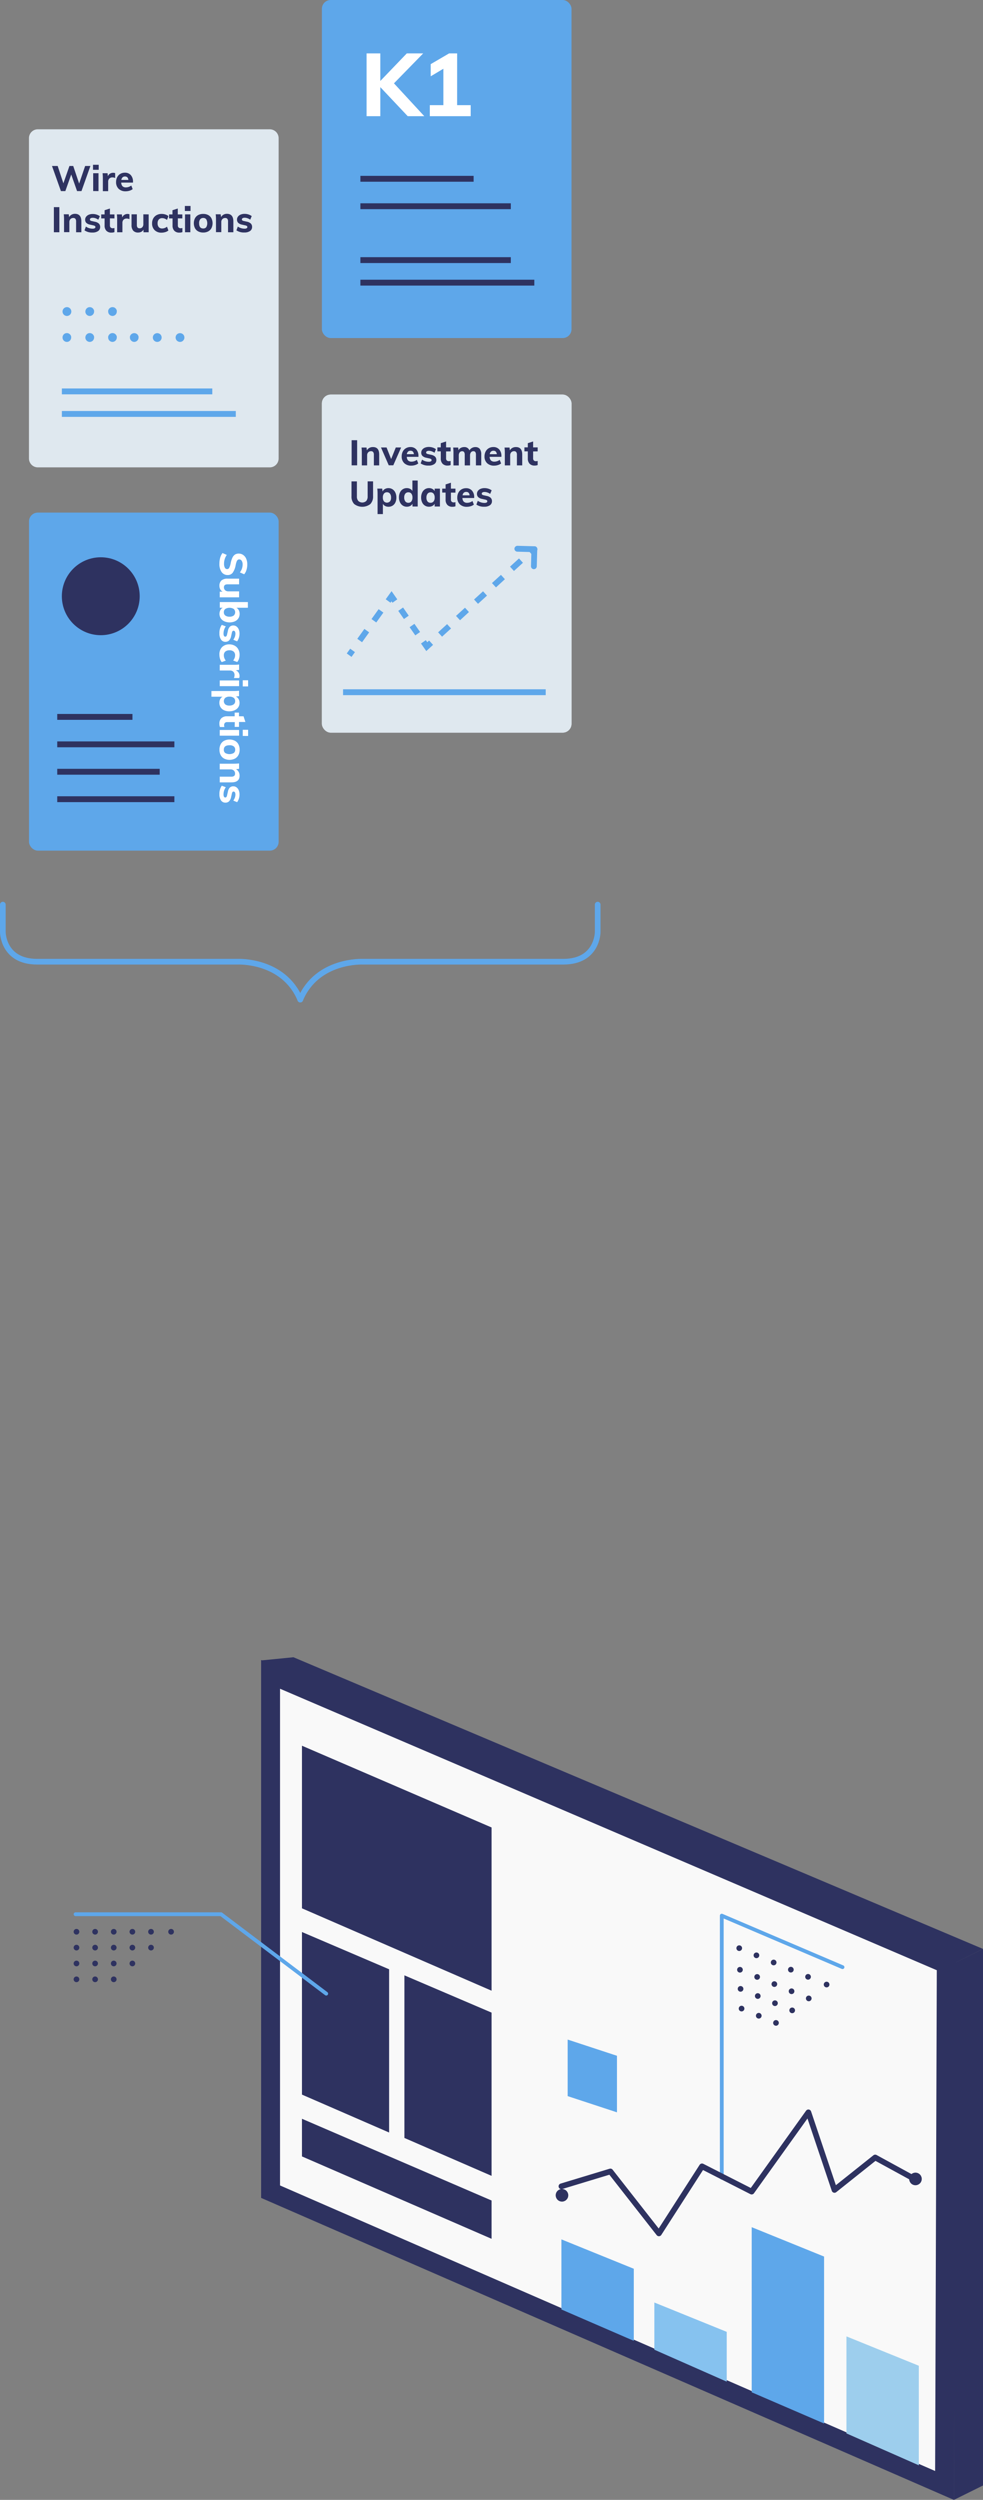 <svg xmlns="http://www.w3.org/2000/svg" viewBox="0 0 519.52 1319.93">
		<rect x="0" y="0" width="519.52" height="1319.93" fill="#808080" stroke="none"/>
		<defs>
			<style>
				.cls-1,
				.cls-10,
				.cls-9 {
					fill: none;
					stroke-linecap: round;
					stroke-linejoin: round;
				}
				
				.cls-1,
				.cls-9 {
					stroke: #5ea7ea;
				}
				
				.cls-1,
				.cls-10 {
					stroke-width: 3px;
				}
				
				.cls-2 {
					fill: #5ea7ea;
				}
				
				.cls-3 {
					fill: #dfe8ef;
				}
				
				.cls-4 {
					fill: #2e3260;
				}
				
				.cls-5 {
					fill: #fff;
				}
				
				.cls-6 {
					fill: #f9f9f9;
				}
				
				.cls-7 {
					fill: #9dceed;
				}
				
				.cls-8 {
					fill: #86c2ef;
				}
				
				.cls-9 {
					stroke-width: 2px;
				}
				
				.cls-10 {
					stroke: #2e3260;
				}

                .small-wave{
					stroke-miterlimit: 10;
					stroke-dasharray: 1000;
					stroke-dashoffset: 1000; 
					animation: line 3s forwards;
					-webkit-animation: line 3s forwards;
				}

				@keyframes line {
					0% {
						stroke-dashoffset: 1000;
					}
					100% {
						stroke-dashoffset: 0;
					} 
				}
				.wave{
					stroke-miterlimit: 10;
					stroke-dasharray: 1000;
					stroke-dashoffset: 1000; 
					animation: line 3s forwards;
					-webkit-animation: line 3s forwards;
				}
			</style>
		</defs>
		<title>11Asset 1works-mobile</title>
		<g id="Layer_2" data-name="Layer 2">
			<g id="Layer_2-2" data-name="Layer 2">
				<path class="cls-1 wave" d="M213.67,785.88H241.5S334.71,776,334.71,876" />
				<path class="cls-1 wave" d="M213.67,688.12H241.5s93.21-14.57,93.21,85.43v238.3" />
				<path class="cls-1 small-wave" d="M230.53,688.12s-70.77,8.16-70.77-53.57V560.29" />
				<path class="cls-1 small-wave" d="M215.74,785.91s-56,3.3-56-53.61V569.75" />
				<path class="cls-1 small-wave" d="M217,735.24s-57.21,3.43-57.21-53.57V569.75" />
				<path class="cls-1 wave" d="M213.67,735.24H241.5s93.21-14.57,93.21,85.43" />
				<path class="cls-1" d="M315.88,477.64v14.52s0,15.62-18.16,15.62H191.84s-24.26-1.21-33.15,20" />
				<path class="cls-1" d="M1.5,477.64v14.52s0,15.62,18.16,15.62H125.54s24.26-1.21,33.15,20" />
				<rect class="cls-2" x="15.33" y="270.65" width="131.93" height="178.49" rx="4.66" ry="4.66" />
				<path class="cls-3" d="M20,68.27H142.57A4.69,4.69,0,0,1,147.26,73V242.08a4.69,4.69,0,0,1-4.69,4.69H20a4.69,4.69,0,0,1-4.69-4.69V72.93A4.66,4.66,0,0,1,20,68.27Z" />
				<path class="cls-4" d="M45,87.64h2.78L43.06,100.9H40.73l-3.09-8.77-3.11,8.77H32.2L27.48,87.64h3L33.5,96.8l3.2-9.16h2l3.13,9.29Z" />
				<path class="cls-4" d="M49.16,87h3v2.65h-3Zm.09,13.88V91.46h2.81v9.44Z" />
				<path class="cls-4" d="M60.86,91.42l0,2.57a3.31,3.31,0,0,0-1.38-.32,2.27,2.27,0,0,0-1.7.61A2.32,2.32,0,0,0,57.17,96v4.94H54.36V94.16a22.43,22.43,0,0,0-.15-2.7h2.64L57,93.08a2.76,2.76,0,0,1,1.11-1.37,3.12,3.12,0,0,1,1.7-.48A2.48,2.48,0,0,1,60.86,91.42Z" />
				<path class="cls-4" d="M70.29,96.41H64.07a2.85,2.85,0,0,0,.69,1.93,2.5,2.5,0,0,0,1.82.61,4.68,4.68,0,0,0,2.8-1l.74,1.9a5,5,0,0,1-1.67.85,6.82,6.82,0,0,1-2,.31,5.16,5.16,0,0,1-3.74-1.31,4.75,4.75,0,0,1-1.36-3.59,5.47,5.47,0,0,1,.59-2.56,4.26,4.26,0,0,1,1.65-1.75,4.66,4.66,0,0,1,2.4-.62,4,4,0,0,1,3.15,1.29A5.06,5.06,0,0,1,70.29,96Zm-5.52-2.76A2.34,2.34,0,0,0,64.12,95h3.74q-.22-1.82-1.81-1.82A1.8,1.8,0,0,0,64.76,93.66Z" />
				<path class="cls-4" d="M28.47,122.63V109.37h2.9v13.26Z" />
				<path class="cls-4" d="M43,116.91v5.72H40.22V117a2.33,2.33,0,0,0-.36-1.45,1.38,1.38,0,0,0-1.15-.45,2,2,0,0,0-1.49.59,2.26,2.26,0,0,0-.56,1.6v5.29H33.85v-6.74a21.82,21.82,0,0,0-.15-2.7h2.64l.19,1.49a3.5,3.5,0,0,1,1.31-1.29,3.74,3.74,0,0,1,1.83-.45Q43,112.95,43,116.91Z" />
				<path class="cls-4" d="M44.66,121.62l.74-2a5.7,5.7,0,0,0,1.66.83,6.11,6.11,0,0,0,1.86.29,2.29,2.29,0,0,0,1.12-.22.71.71,0,0,0,.39-.65.66.66,0,0,0-.28-.56,2.74,2.74,0,0,0-1-.35l-1.55-.35a4,4,0,0,1-2-.95A2.37,2.37,0,0,1,45,116a2.56,2.56,0,0,1,.51-1.56,3.35,3.35,0,0,1,1.42-1.07,5.42,5.42,0,0,1,2.11-.38,6.54,6.54,0,0,1,2,.31,6,6,0,0,1,1.73.87L51.94,116a6.15,6.15,0,0,0-1.48-.76A4.42,4.42,0,0,0,49,115a2.06,2.06,0,0,0-1.08.24.76.76,0,0,0-.39.67.64.64,0,0,0,.23.51,2,2,0,0,0,.83.32l1.58.35a4.22,4.22,0,0,1,2.11,1,2.46,2.46,0,0,1,.65,1.79A2.49,2.49,0,0,1,51.85,122a5,5,0,0,1-3,.78A6.92,6.92,0,0,1,44.66,121.62Z" />
				<path class="cls-4" d="M58.09,115.29V119a1.46,1.46,0,0,0,.41,1.15,1.54,1.54,0,0,0,1.06.36,3.83,3.83,0,0,0,.93-.13v2.18a4.49,4.49,0,0,1-1.62.26,3.48,3.48,0,0,1-2.67-1,3.9,3.9,0,0,1-.92-2.77v-3.73H53.49v-2.1h1.79V111l2.81-.91v3.13h2.4v2.1Z" />
				<path class="cls-4" d="M68.42,113.15l0,2.57A3.31,3.31,0,0,0,67,115.4a2.27,2.27,0,0,0-1.71.61,2.32,2.32,0,0,0-.59,1.69v4.94H61.92v-6.74a21.82,21.82,0,0,0-.15-2.7h2.64l.19,1.62a2.78,2.78,0,0,1,1.11-1.37,3.12,3.12,0,0,1,1.71-.48A2.47,2.47,0,0,1,68.42,113.15Z" />
				<path class="cls-4" d="M78.57,113.19v9.44H75.84v-1.38a3,3,0,0,1-1.17,1.14,3.41,3.41,0,0,1-1.64.39,3.35,3.35,0,0,1-2.64-1,4.38,4.38,0,0,1-.87-3v-5.62h2.81v5.68q0,1.71,1.47,1.71a1.82,1.82,0,0,0,1.42-.6,2.24,2.24,0,0,0,.54-1.56v-5.23Z" />
				<path class="cls-4" d="M81.69,121.48a4.79,4.79,0,0,1-1.31-3.56,5.21,5.21,0,0,1,.63-2.6,4.43,4.43,0,0,1,1.78-1.75,5.47,5.47,0,0,1,2.66-.62,6.42,6.42,0,0,1,2,.32,4.1,4.1,0,0,1,1.55.86l-.74,2a4.47,4.47,0,0,0-1.23-.7,3.66,3.66,0,0,0-1.3-.25,2.32,2.32,0,0,0-1.8.7,2.92,2.92,0,0,0-.64,2,3,3,0,0,0,.63,2.06,2.32,2.32,0,0,0,1.81.7,3.66,3.66,0,0,0,1.3-.25,4.47,4.47,0,0,0,1.23-.7l.74,2a4.36,4.36,0,0,1-1.6.85,7,7,0,0,1-2.07.31A4.91,4.91,0,0,1,81.69,121.48Z" />
				<path class="cls-4" d="M94,115.29V119a1.46,1.46,0,0,0,.41,1.15,1.54,1.54,0,0,0,1.06.36,3.83,3.83,0,0,0,.93-.13v2.18a4.49,4.49,0,0,1-1.62.26,3.48,3.48,0,0,1-2.67-1,3.9,3.9,0,0,1-.92-2.77v-3.73H89.36v-2.1h1.79V111l2.81-.91v3.13h2.4v2.1Z" />
				<path class="cls-4" d="M97.7,108.75h3v2.65h-3Zm.09,13.88v-9.44h2.81v9.44Z" />
				<path class="cls-4" d="M104.77,122.18a4.11,4.11,0,0,1-1.73-1.71,5.91,5.91,0,0,1,0-5.21,4.13,4.13,0,0,1,1.73-1.72,5.57,5.57,0,0,1,2.64-.59,5.47,5.47,0,0,1,2.61.59,4.15,4.15,0,0,1,1.72,1.72,5.91,5.91,0,0,1,0,5.21,4.12,4.12,0,0,1-1.72,1.71,5.47,5.47,0,0,1-2.61.6A5.57,5.57,0,0,1,104.77,122.18Zm4.23-2.23a4.22,4.22,0,0,0,0-4.16,1.9,1.9,0,0,0-1.59-.7,2,2,0,0,0-1.62.7,3.27,3.27,0,0,0-.56,2.08q0,2.77,2.18,2.77A1.91,1.91,0,0,0,109,119.95Z" />
				<path class="cls-4" d="M123.33,116.91v5.72h-2.81V117a2.32,2.32,0,0,0-.36-1.45,1.38,1.38,0,0,0-1.15-.45,1.94,1.94,0,0,0-1.49.59,2.26,2.26,0,0,0-.56,1.6v5.29h-2.81v-6.74a22.12,22.12,0,0,0-.15-2.7h2.64l.18,1.49a3.5,3.5,0,0,1,1.31-1.29,3.74,3.74,0,0,1,1.83-.45Q123.33,112.95,123.33,116.91Z" />
				<path class="cls-4" d="M124.95,121.62l.75-2a5.7,5.7,0,0,0,1.66.83,6.09,6.09,0,0,0,1.86.29,2.29,2.29,0,0,0,1.12-.22.71.71,0,0,0,.39-.65.66.66,0,0,0-.28-.56,2.75,2.75,0,0,0-1-.35l-1.55-.35a4,4,0,0,1-2-.95,2.36,2.36,0,0,1-.64-1.73,2.56,2.56,0,0,1,.51-1.56,3.34,3.34,0,0,1,1.42-1.07,5.41,5.41,0,0,1,2.11-.38,6.54,6.54,0,0,1,2,.31,6,6,0,0,1,1.73.87l-.78,1.88a6.1,6.1,0,0,0-1.48-.76,4.42,4.42,0,0,0-1.46-.26,2.06,2.06,0,0,0-1.08.24.76.76,0,0,0-.39.67.64.64,0,0,0,.23.51,2,2,0,0,0,.83.32l1.58.35a4.22,4.22,0,0,1,2.1,1,2.46,2.46,0,0,1,.65,1.79,2.49,2.49,0,0,1-1.08,2.13,5,5,0,0,1-3,.78A6.92,6.92,0,0,1,124.95,121.62Z" />
				<rect class="cls-2" x="170.12" width="131.93" height="178.49" rx="4.66" ry="4.66" />
				<path class="cls-5" d="M224.23,61.34h-8.75L201,46V61.34h-7.26V28.19H201V42.76L215,28.19h8.66L208.21,44Z" />
				<path class="cls-5" d="M241.59,55.52h7.17v5.82H227.16V55.52h7.17V36.29l-6.7,4V33.87l9.73-5.68h4.24Z" />
				<rect class="cls-4" x="190.47" y="92.85" width="59.84" height="3.1" />
				<rect class="cls-4" x="190.47" y="107.34" width="79.5" height="3.1" />
				<rect class="cls-4" x="30.25" y="376.97" width="39.75" height="3.1" />
				<rect class="cls-4" x="30.25" y="391.46" width="61.91" height="3.1" />
				<rect class="cls-4" x="30.25" y="405.94" width="54.15" height="3.1" />
				<rect class="cls-4" x="30.25" y="420.43" width="61.91" height="3.1" />
				<rect class="cls-4" x="190.47" y="135.79" width="79.5" height="3.1" />
				<rect class="cls-4" x="190.47" y="147.69" width="91.92" height="3.1" />
				<rect class="cls-2" x="32.7" y="205.11" width="79.5" height="3.1" />
				<rect class="cls-2" x="32.7" y="217.01" width="91.92" height="3.1" />
				<rect class="cls-3" x="170.12" y="208.34" width="131.93" height="178.49" rx="4.69" ry="4.69" />
				<rect class="cls-3" x="170.12" y="208.34" width="131.93" height="178.49" rx="4.66" ry="4.66" />
				<path class="cls-4" d="M185.84,245.7V232.43h2.91V245.7Z" />
				<path class="cls-4" d="M200.4,240v5.72h-2.81v-5.59a2.31,2.31,0,0,0-.36-1.44,1.38,1.38,0,0,0-1.15-.46,2,2,0,0,0-1.49.6,2.26,2.26,0,0,0-.56,1.6v5.29h-2.81V239a22.12,22.12,0,0,0-.15-2.7h2.64l.18,1.49a3.48,3.48,0,0,1,1.31-1.29,3.74,3.74,0,0,1,1.83-.45Q200.41,236,200.4,240Z" />
				<path class="cls-4" d="M209.18,236.27H212l-4.15,9.42h-2.39l-4.1-9.42h2.94l2.42,6.11Z" />
				<path class="cls-4" d="M221.17,241.21H215a2.84,2.84,0,0,0,.69,1.93,2.5,2.5,0,0,0,1.83.61,4.56,4.56,0,0,0,1.45-.24,4.62,4.62,0,0,0,1.34-.71l.75,1.9a5,5,0,0,1-1.67.85,6.77,6.77,0,0,1-2,.31,5.16,5.16,0,0,1-3.74-1.31,4.75,4.75,0,0,1-1.36-3.58,5.47,5.47,0,0,1,.59-2.56,4.27,4.27,0,0,1,1.65-1.75,4.67,4.67,0,0,1,2.4-.62A4,4,0,0,1,220,237.3a5.06,5.06,0,0,1,1.15,3.49Zm-5.52-2.76a2.34,2.34,0,0,0-.64,1.36h3.74q-.22-1.83-1.81-1.82A1.81,1.81,0,0,0,215.65,238.45Z" />
				<path class="cls-4" d="M222.33,244.69l.74-2a5.74,5.74,0,0,0,1.66.83,6.15,6.15,0,0,0,1.86.29,2.29,2.29,0,0,0,1.12-.22.71.71,0,0,0,.39-.65.65.65,0,0,0-.28-.56,2.73,2.73,0,0,0-1-.35l-1.55-.35a4,4,0,0,1-2-.95,2.37,2.37,0,0,1-.64-1.73,2.56,2.56,0,0,1,.51-1.56,3.34,3.34,0,0,1,1.42-1.07,5.42,5.42,0,0,1,2.11-.38,6.5,6.5,0,0,1,2,.31,6,6,0,0,1,1.73.87l-.78,1.88a6.11,6.11,0,0,0-1.48-.76,4.46,4.46,0,0,0-1.46-.26,2.06,2.06,0,0,0-1.08.24.75.75,0,0,0-.39.67.64.64,0,0,0,.23.51,2,2,0,0,0,.83.33l1.58.35a4.24,4.24,0,0,1,2.11,1,2.46,2.46,0,0,1,.65,1.79,2.48,2.48,0,0,1-1.08,2.12,5,5,0,0,1-3,.78A6.92,6.92,0,0,1,222.33,244.69Z" />
				<path class="cls-4" d="M235.76,238.36V242a1.46,1.46,0,0,0,.41,1.15,1.54,1.54,0,0,0,1.06.36,3.91,3.91,0,0,0,.93-.13v2.18a4.46,4.46,0,0,1-1.62.26,3.48,3.48,0,0,1-2.67-1,3.91,3.91,0,0,1-.92-2.78v-3.72h-1.79v-2.11h1.79V234l2.81-.91v3.13h2.4v2.11Z" />
				<path class="cls-4" d="M253.55,237a4.7,4.7,0,0,1,.79,3v5.72h-2.81v-5.62a2.47,2.47,0,0,0-.32-1.42,1.2,1.2,0,0,0-1-.44,1.58,1.58,0,0,0-1.32.6,2.67,2.67,0,0,0-.47,1.68v5.22h-2.81v-5.62a2.44,2.44,0,0,0-.33-1.42,1.2,1.2,0,0,0-1-.45,1.6,1.6,0,0,0-1.33.6,2.62,2.62,0,0,0-.48,1.68v5.22h-2.81V239a21.82,21.82,0,0,0-.15-2.7h2.64l.17,1.42a3,3,0,0,1,1.2-1.23,3.62,3.62,0,0,1,1.78-.43,2.71,2.71,0,0,1,2.79,1.75,3.44,3.44,0,0,1,1.29-1.27,3.59,3.59,0,0,1,1.82-.48A2.92,2.92,0,0,1,253.55,237Z" />
				<path class="cls-4" d="M265,241.21h-6.22a2.84,2.84,0,0,0,.69,1.93,2.5,2.5,0,0,0,1.83.61,4.56,4.56,0,0,0,1.45-.24,4.62,4.62,0,0,0,1.34-.71l.75,1.9a5,5,0,0,1-1.67.85,6.77,6.77,0,0,1-2,.31,5.16,5.16,0,0,1-3.74-1.31,4.75,4.75,0,0,1-1.36-3.58,5.47,5.47,0,0,1,.59-2.56,4.27,4.27,0,0,1,1.65-1.75,4.67,4.67,0,0,1,2.4-.62,4,4,0,0,1,3.15,1.29A5.06,5.06,0,0,1,265,240.8Zm-5.52-2.76a2.34,2.34,0,0,0-.64,1.36h3.74q-.22-1.83-1.81-1.82A1.81,1.81,0,0,0,259.51,238.45Z" />
				<path class="cls-4" d="M276,240v5.72h-2.81v-5.59a2.31,2.31,0,0,0-.36-1.44,1.38,1.38,0,0,0-1.15-.46,2,2,0,0,0-1.49.6,2.26,2.26,0,0,0-.56,1.6v5.29H266.8V239a22.12,22.12,0,0,0-.15-2.7h2.64l.18,1.49a3.48,3.48,0,0,1,1.31-1.29,3.74,3.74,0,0,1,1.83-.45Q276,236,276,240Z" />
				<path class="cls-4" d="M281.76,238.36V242a1.46,1.46,0,0,0,.41,1.15,1.54,1.54,0,0,0,1.06.36,3.93,3.93,0,0,0,.93-.13v2.18a4.48,4.48,0,0,1-1.62.26,3.48,3.48,0,0,1-2.67-1,3.91,3.91,0,0,1-.92-2.78v-3.72h-1.79v-2.11h1.79V234l2.81-.91v3.13h2.4v2.11Z" />
				<path class="cls-4" d="M187.22,266.16a5.65,5.65,0,0,1-1.45-4.21v-7.78h2.85v7.92a3.52,3.52,0,0,0,.74,2.41,3.1,3.1,0,0,0,4.22,0,3.56,3.56,0,0,0,.72-2.41v-7.92h2.87v7.78a5.64,5.64,0,0,1-1.46,4.2,7,7,0,0,1-8.48,0Z" />
				<path class="cls-4" d="M207.48,258.36a4.14,4.14,0,0,1,1.48,1.76,6.06,6.06,0,0,1,.53,2.59,6,6,0,0,1-.52,2.56,3.94,3.94,0,0,1-1.47,1.7,4,4,0,0,1-2.18.6,3.75,3.75,0,0,1-1.77-.41,2.84,2.84,0,0,1-1.19-1.14v5.42h-2.81V260.68a22.43,22.43,0,0,0-.15-2.7H202l.19,1.56a2.85,2.85,0,0,1,1.2-1.32,3.67,3.67,0,0,1,1.89-.49A3.85,3.85,0,0,1,207.48,258.36Zm-1.36,6.37a3.17,3.17,0,0,0,.56-2,3.34,3.34,0,0,0-.57-2.07,1.89,1.89,0,0,0-1.59-.74,1.93,1.93,0,0,0-1.61.72,3.25,3.25,0,0,0-.57,2.06,3.21,3.21,0,0,0,.57,2,2.19,2.19,0,0,0,3.21,0Z" />
				<path class="cls-4" d="M220.76,253.72v13.71H218V266a3,3,0,0,1-1.21,1.14,3.76,3.76,0,0,1-1.77.41,3.85,3.85,0,0,1-2.16-.62,4.17,4.17,0,0,1-1.48-1.75,6,6,0,0,1-.53-2.58,5.88,5.88,0,0,1,.53-2.56,4.08,4.08,0,0,1,1.47-1.71,3.91,3.91,0,0,1,2.17-.61,3.75,3.75,0,0,1,1.73.4,3,3,0,0,1,1.21,1.11v-5.53Zm-3.33,11a3.29,3.29,0,0,0,.56-2.06,3.21,3.21,0,0,0-.57-2,1.91,1.91,0,0,0-1.59-.72,2,2,0,0,0-1.62.71,3.1,3.1,0,0,0-.58,2,3.29,3.29,0,0,0,.58,2.08,1.94,1.94,0,0,0,1.62.74A1.91,1.91,0,0,0,217.43,264.71Z" />
				<path class="cls-4" d="M232.5,258v9.44h-2.78V266a3,3,0,0,1-1.21,1.14,3.76,3.76,0,0,1-1.77.41,3.86,3.86,0,0,1-3.64-2.3,5.86,5.86,0,0,1-.53-2.56,6,6,0,0,1,.53-2.59,4.14,4.14,0,0,1,1.48-1.76,3.86,3.86,0,0,1,2.16-.62,3.63,3.63,0,0,1,1.77.43,3.08,3.08,0,0,1,1.21,1.15V258Zm-3.33,6.74a3.25,3.25,0,0,0,.56-2,3.3,3.3,0,0,0-.56-2.06,1.91,1.91,0,0,0-1.6-.72,1.93,1.93,0,0,0-1.62.74,3.3,3.3,0,0,0-.58,2.07,3.13,3.13,0,0,0,.57,2,2,2,0,0,0,1.63.7A1.92,1.92,0,0,0,229.16,264.72Z" />
				<path class="cls-4" d="M238.31,260.09v3.67a1.46,1.46,0,0,0,.41,1.15,1.54,1.54,0,0,0,1.06.36,3.92,3.92,0,0,0,.93-.13v2.18a4.47,4.47,0,0,1-1.62.26,3.48,3.48,0,0,1-2.67-1,3.91,3.91,0,0,1-.92-2.78v-3.72h-1.79V258h1.79v-2.22l2.81-.91V258h2.4v2.11Z" />
				<path class="cls-4" d="M250.62,262.94H244.4a2.84,2.84,0,0,0,.69,1.93,2.49,2.49,0,0,0,1.82.61,4.54,4.54,0,0,0,1.45-.24,4.61,4.61,0,0,0,1.34-.71l.74,1.9a5,5,0,0,1-1.67.85,6.76,6.76,0,0,1-2,.31,5.16,5.16,0,0,1-3.74-1.31,4.75,4.75,0,0,1-1.36-3.58,5.47,5.47,0,0,1,.59-2.56,4.26,4.26,0,0,1,1.65-1.75,4.65,4.65,0,0,1,2.4-.62,4,4,0,0,1,3.15,1.29,5.06,5.06,0,0,1,1.15,3.49Zm-5.52-2.76a2.33,2.33,0,0,0-.64,1.36h3.74q-.22-1.83-1.81-1.82A1.81,1.81,0,0,0,245.1,260.18Z" />
				<path class="cls-4" d="M251.77,266.42l.75-2a5.75,5.75,0,0,0,1.66.83,6.13,6.13,0,0,0,1.86.29,2.29,2.29,0,0,0,1.12-.22.71.71,0,0,0,.39-.65.66.66,0,0,0-.28-.56,2.75,2.75,0,0,0-1-.35l-1.55-.35a3.93,3.93,0,0,1-2-.95,2.36,2.36,0,0,1-.64-1.73,2.55,2.55,0,0,1,.51-1.56,3.31,3.31,0,0,1,1.42-1.07,5.4,5.4,0,0,1,2.1-.38,6.5,6.5,0,0,1,2,.31,6,6,0,0,1,1.73.87l-.78,1.88a6.06,6.06,0,0,0-1.48-.76,4.45,4.45,0,0,0-1.46-.26A2.05,2.05,0,0,0,255,260a.75.75,0,0,0-.39.67.64.64,0,0,0,.23.51,2,2,0,0,0,.83.33l1.58.35a4.22,4.22,0,0,1,2.1,1,2.45,2.45,0,0,1,.65,1.79,2.49,2.49,0,0,1-1.08,2.12,5,5,0,0,1-3,.78A6.92,6.92,0,0,1,251.77,266.42Z" />
				<path class="cls-5" d="M116.38,294.46A7.14,7.14,0,0,1,117.6,292l2.26,1a7.91,7.91,0,0,0-1.45,4.64,4.22,4.22,0,0,0,.43,2.11,1.35,1.35,0,0,0,1.22.74,1.2,1.2,0,0,0,1.08-.68,8.83,8.83,0,0,0,.76-2.37,12.59,12.59,0,0,1,.94-3,4,4,0,0,1,1.35-1.63,3.6,3.6,0,0,1,2-.52,4,4,0,0,1,2.32.72,4.71,4.71,0,0,1,1.61,2,7.3,7.3,0,0,1,.57,3,9.79,9.79,0,0,1-.44,2.95,6,6,0,0,1-1.21,2.26l-2.26-1a6.72,6.72,0,0,0,1.45-4.18,3.44,3.44,0,0,0-.49-1.94,1.5,1.5,0,0,0-1.31-.73,1.2,1.2,0,0,0-.81.27,2.28,2.28,0,0,0-.58.92,11.79,11.79,0,0,0-.49,1.84,10,10,0,0,1-1.57,4,3.19,3.19,0,0,1-2.64,1.22,3.78,3.78,0,0,1-3.2-1.57,7.16,7.16,0,0,1-1.18-4.38A11.32,11.32,0,0,1,116.38,294.46Z" />
				<path class="cls-5" d="M126.36,315.39H116.13v-3h1.49a3.27,3.27,0,0,1-1.23-1.27,3.69,3.69,0,0,1-.42-1.78,3.64,3.64,0,0,1,1.07-2.86,4.74,4.74,0,0,1,3.23-.95h6.09v3h-6.15q-1.86,0-1.86,1.59a2,2,0,0,0,.65,1.53,2.42,2.42,0,0,0,1.7.59h5.67Z" />
				<path class="cls-5" d="M126,326.47a4.34,4.34,0,0,1-1.86,1.59,7.09,7.09,0,0,1-5.57,0,4.5,4.5,0,0,1-1.9-1.6,4.17,4.17,0,0,1-.67-2.34,4,4,0,0,1,.45-1.93,3.15,3.15,0,0,1,1.24-1.3h-1.53v-3H131v3h-6.05a3.13,3.13,0,0,1,1.24,1.3,4,4,0,0,1,.45,1.91A4.31,4.31,0,0,1,126,326.47ZM119.08,325a3.64,3.64,0,0,0,2.26.61,3.44,3.44,0,0,0,2.18-.61,2.35,2.35,0,0,0,0-3.48,4.31,4.31,0,0,0-4.44,0,2.1,2.1,0,0,0-.78,1.75A2.06,2.06,0,0,0,119.08,325Z" />
				<path class="cls-5" d="M117.22,329.92l2.12.81a6.24,6.24,0,0,0-.9,1.8,6.68,6.68,0,0,0-.31,2,2.47,2.47,0,0,0,.24,1.21.77.77,0,0,0,.71.42.71.71,0,0,0,.6-.3,3,3,0,0,0,.38-1.07l.38-1.67a4.26,4.26,0,0,1,1-2.17,2.55,2.55,0,0,1,1.88-.7,2.77,2.77,0,0,1,1.69.55,3.61,3.61,0,0,1,1.16,1.54,5.86,5.86,0,0,1,.41,2.28,7.06,7.06,0,0,1-.33,2.14,6.5,6.5,0,0,1-.94,1.88l-2-.85a6.62,6.62,0,0,0,.83-1.6,4.84,4.84,0,0,0,.28-1.58,2.22,2.22,0,0,0-.26-1.17.81.81,0,0,0-.73-.42.69.69,0,0,0-.55.25,2.18,2.18,0,0,0-.35.9l-.38,1.72a4.56,4.56,0,0,1-1.09,2.28,2.66,2.66,0,0,1-1.94.71,2.69,2.69,0,0,1-2.3-1.17,5.37,5.37,0,0,1-.85-3.21A7.49,7.49,0,0,1,117.22,329.92Z" />
				<path class="cls-5" d="M117.38,341.65a5.19,5.19,0,0,1,3.85-1.42,5.64,5.64,0,0,1,2.81.69,4.78,4.78,0,0,1,1.9,1.93,5.91,5.91,0,0,1,.68,2.88,6.91,6.91,0,0,1-.34,2.16,4.44,4.44,0,0,1-.93,1.67l-2.12-.81a4.84,4.84,0,0,0,.76-1.33,4,4,0,0,0,.27-1.41,2.52,2.52,0,0,0-.76-1.95,3.15,3.15,0,0,0-2.21-.7,3.22,3.22,0,0,0-2.23.69,2.51,2.51,0,0,0-.76,2,4,4,0,0,0,.27,1.41,4.85,4.85,0,0,0,.76,1.33l-2.12.81a4.7,4.7,0,0,1-.92-1.73,7.53,7.53,0,0,1-.33-2.24A5.33,5.33,0,0,1,117.38,341.65Z" />
				<path class="cls-5" d="M126.4,358l-2.78,0a3.55,3.55,0,0,0,.34-1.49,2.45,2.45,0,0,0-.66-1.85,2.51,2.51,0,0,0-1.82-.64h-5.35v-3h7.3a23.79,23.79,0,0,0,2.93-.16v2.86l-1.76.2a3,3,0,0,1,1.48,1.2,3.38,3.38,0,0,1,.52,1.85A2.64,2.64,0,0,1,126.4,358Z" />
				<path class="cls-5" d="M116.13,359.28h10.23v3H116.13Zm15-.1v3.25H128.3v-3.25Z" />
				<path class="cls-5" d="M125.95,373.4A4.47,4.47,0,0,1,124,375a6.53,6.53,0,0,1-2.8.58,6.45,6.45,0,0,1-2.77-.56,4.26,4.26,0,0,1-1.85-1.59,4.35,4.35,0,0,1-.64-2.36,4.07,4.07,0,0,1,.44-1.92,3.07,3.07,0,0,1,1.23-1.29h-5.87v-3h11.66a23.77,23.77,0,0,0,2.93-.16v2.87l-1.69.2a3.09,3.09,0,0,1,1.43,1.3,4,4,0,0,1,.52,2A4.16,4.16,0,0,1,125.95,373.4Zm-6.9-1.47a3.43,3.43,0,0,0,2.19.61,3.63,3.63,0,0,0,2.24-.62,2,2,0,0,0,.81-1.72,2.1,2.1,0,0,0-.78-1.75,3.53,3.53,0,0,0-2.23-.62,3.48,3.48,0,0,0-2.22.62,2.37,2.37,0,0,0,0,3.48Z" />
				<path class="cls-5" d="M124.08,381.27h-4a1.58,1.58,0,0,0-1.24.44,1.67,1.67,0,0,0-.39,1.15,4.23,4.23,0,0,0,.14,1h-2.36a4.86,4.86,0,0,1-.28-1.76,3.77,3.77,0,0,1,1.07-2.9,4.24,4.24,0,0,1,3-1h4v-1.94h2.28v1.94h2.4l1,3h-3.39v2.6h-2.28Z" />
				<path class="cls-5" d="M116.13,385.43h10.23v3H116.13Zm15-.1v3.25H128.3v-3.25Z" />
				<path class="cls-5" d="M116.61,393a4.46,4.46,0,0,1,1.86-1.88,6.41,6.41,0,0,1,5.65,0A4.46,4.46,0,0,1,126,393a6,6,0,0,1,.65,2.86,5.91,5.91,0,0,1-.65,2.82,4.47,4.47,0,0,1-1.86,1.87,6.41,6.41,0,0,1-5.65,0,4.47,4.47,0,0,1-1.86-1.87,5.91,5.91,0,0,1-.64-2.82A6,6,0,0,1,116.61,393Zm2.42,4.58a4.57,4.57,0,0,0,4.51,0,2.06,2.06,0,0,0,.76-1.72,2.11,2.11,0,0,0-.76-1.76,3.54,3.54,0,0,0-2.25-.61q-3,0-3,2.36A2.08,2.08,0,0,0,119,397.56Z" />
				<path class="cls-5" d="M122.32,413.09h-6.19v-3h6.05a2.51,2.51,0,0,0,1.56-.39,1.49,1.49,0,0,0,.49-1.24,2.1,2.1,0,0,0-.65-1.61,2.43,2.43,0,0,0-1.73-.61h-5.73v-3h7.3a24.09,24.09,0,0,0,2.93-.16v2.86l-1.61.2a3.75,3.75,0,0,1,1.39,1.42,4,4,0,0,1,.48,2Q126.62,413.09,122.32,413.09Z" />
				<path class="cls-5" d="M117.22,414.85l2.12.81a6.23,6.23,0,0,0-.9,1.79,6.68,6.68,0,0,0-.31,2,2.46,2.46,0,0,0,.24,1.21.77.77,0,0,0,.71.42.71.71,0,0,0,.6-.3,3,3,0,0,0,.38-1.07l.38-1.67a4.27,4.27,0,0,1,1-2.17,2.55,2.55,0,0,1,1.88-.7,2.77,2.77,0,0,1,1.69.55,3.6,3.6,0,0,1,1.16,1.54,5.86,5.86,0,0,1,.41,2.28,7.06,7.06,0,0,1-.33,2.14,6.52,6.52,0,0,1-.94,1.88l-2-.85a6.62,6.62,0,0,0,.83-1.6,4.85,4.85,0,0,0,.28-1.58,2.22,2.22,0,0,0-.26-1.17.81.81,0,0,0-.73-.42.68.68,0,0,0-.55.25,2.17,2.17,0,0,0-.35.9l-.38,1.72a4.57,4.57,0,0,1-1.09,2.28,2.66,2.66,0,0,1-1.94.71,2.69,2.69,0,0,1-2.3-1.17,5.37,5.37,0,0,1-.85-3.21A7.49,7.49,0,0,1,117.22,414.85Z" />
				<circle class="cls-4" cx="53.26" cy="314.81" r="20.57" />
				<rect class="cls-2" x="183.87" y="343.12" width="3.1" height="3.1" transform="translate(-202.64 293.85) rotate(-54.26)" />
				<path class="cls-2" d="M191.35,339.1l-2.52-1.81,3.75-5.22,2.52,1.81Zm7.51-10.43-2.52-1.81,3.76-5.22,2.52,1.81Z" />
				<polygon class="cls-2" points="207.43 318.24 206.9 317.49 206.37 318.24 203.85 316.42 206.94 312.13 209.97 316.46 207.43 318.24" />
				<path class="cls-2" d="M219.48,335.47l-3-4.31,2.54-1.78,3,4.31Zm-6-8.62-3-4.31,2.54-1.78,3,4.31Z" />
				<polygon class="cls-2" points="225.29 343.77 222.5 339.78 225.04 338 225.81 339.1 226.79 338.2 228.88 340.49 225.29 343.77" />
				<path class="cls-2" d="M233.63,336.16l-2.09-2.29,4.75-4.33,2.09,2.29Zm9.5-8.67L241,325.2l4.75-4.33,2.09,2.29Zm9.5-8.67-2.09-2.29,4.75-4.33,2.09,2.29Zm9.5-8.67L260,307.86l4.75-4.33,2.09,2.29Zm9.5-8.67-2.09-2.29,4.75-4.33,2.09,2.29Z" />
				<rect class="cls-2" x="279.69" y="289.08" width="3.1" height="3.11" transform="translate(-122.4 265.29) rotate(-42.35)" />
				<path class="cls-2" d="M282.39,291.53h0l-9-.25a1.55,1.55,0,0,1-1.51-1.59,1.63,1.63,0,0,1,1.59-1.51l9,.25a1.55,1.55,0,0,1,0,3.1Z" />
				<path class="cls-2" d="M282.14,300.53h0a1.55,1.55,0,0,1-1.51-1.59l.25-9a1.55,1.55,0,0,1,1.55-1.51h0a1.55,1.55,0,0,1,1.51,1.59l-.25,9A1.55,1.55,0,0,1,282.14,300.53Z" />
				<rect class="cls-2" x="181.31" y="363.94" width="107.1" height="3.1" />
				<path class="cls-2" d="M59.5,166.83a2.39,2.39,0,0,1-1.66-.68,2.34,2.34,0,0,1-.67-1.65,4.2,4.2,0,0,1,0-.45,2.22,2.22,0,0,1,.14-.45,1.88,1.88,0,0,1,.22-.39,2.09,2.09,0,0,1,.28-.36,2.35,2.35,0,0,1,2.11-.64l.43.12a3.29,3.29,0,0,1,.4.22,2.19,2.19,0,0,1,.34.3,1.64,1.64,0,0,1,.29.36,3,3,0,0,1,.22.39,1.53,1.53,0,0,1,.12.45,2.16,2.16,0,0,1,0,.45,2.26,2.26,0,0,1-.68,1.65A2.32,2.32,0,0,1,59.5,166.83Z" />
				<path class="cls-2" d="M47.44,166.83a2.33,2.33,0,0,1-1.64-.68,2.53,2.53,0,0,1-.51-.76,2.14,2.14,0,0,1-.17-.89,2.35,2.35,0,0,1,.68-1.64,3,3,0,0,1,.34-.3c.14-.08.26-.15.4-.22a2.41,2.41,0,0,1,.45-.12,2.2,2.2,0,0,1,.9,0,2,2,0,0,1,.44.12,3.41,3.41,0,0,1,.4.22,3.37,3.37,0,0,1,.36.3,1.58,1.58,0,0,1,.28.36,2,2,0,0,1,.22.39,2.48,2.48,0,0,1,.14.45,2.06,2.06,0,0,1,0,.45,2.33,2.33,0,0,1-2.33,2.33Z" />
				<path class="cls-2" d="M35.38,166.83a2.28,2.28,0,0,1-.9-.19,2.16,2.16,0,0,1-.75-.5,2.35,2.35,0,0,1-.68-1.65,2.32,2.32,0,0,1,.68-1.64,1.65,1.65,0,0,1,.36-.3,2.52,2.52,0,0,1,.4-.22,3.31,3.31,0,0,1,.44-.12,2.2,2.2,0,0,1,.9,0,3.36,3.36,0,0,1,.43.12,3.43,3.43,0,0,1,.4.22,2.16,2.16,0,0,1,.36.3,2.32,2.32,0,0,1,.68,1.64,2.35,2.35,0,0,1-.68,1.65,2.2,2.2,0,0,1-.76.5A2.15,2.15,0,0,1,35.38,166.83Z" />
				<path class="cls-2" d="M59.5,180.53a2.5,2.5,0,0,1-.9-.17,2.68,2.68,0,0,1-.76-.51,2.31,2.31,0,0,1-.67-1.65,4.2,4.2,0,0,1,0-.45,2.11,2.11,0,0,1,.14-.44,2,2,0,0,1,.22-.4,2.92,2.92,0,0,1,.28-.36,2.35,2.35,0,0,1,2.11-.64,2.29,2.29,0,0,1,.43.14,2,2,0,0,1,.4.2,2.19,2.19,0,0,1,.34.3,2.1,2.1,0,0,1,.29.36,3.21,3.21,0,0,1,.22.4,1.45,1.45,0,0,1,.12.44,2.16,2.16,0,0,1,0,.45,2.26,2.26,0,0,1-.68,1.65A2.3,2.3,0,0,1,59.5,180.53Z" />
				<path class="cls-2" d="M47.44,180.53a2.33,2.33,0,0,1-1.64-.68,2.46,2.46,0,0,1-.51-.75,2.26,2.26,0,0,1-.17-.9,2.35,2.35,0,0,1,.68-1.64,3,3,0,0,1,.34-.3c.14-.08.26-.15.4-.22a4.64,4.64,0,0,1,.45-.12,2.2,2.2,0,0,1,.9,0,2.26,2.26,0,0,1,1.2.64,2,2,0,0,1,.28.36,2.07,2.07,0,0,1,.22.4,2,2,0,0,1,.14.44,2.06,2.06,0,0,1,0,.45,2.33,2.33,0,0,1-.68,1.65A2.36,2.36,0,0,1,47.44,180.53Z" />
				<path class="cls-2" d="M35.38,180.53a2.56,2.56,0,0,1-.9-.17,2.44,2.44,0,0,1-.75-.51,2.38,2.38,0,0,1-.51-.76,2.45,2.45,0,0,1-.17-.89,2.35,2.35,0,0,1,1-1.94,2.52,2.52,0,0,1,.4-.22,3.31,3.31,0,0,1,.44-.12,2.2,2.2,0,0,1,.9,0,3.36,3.36,0,0,1,.43.12,3.43,3.43,0,0,1,.4.22,3.51,3.51,0,0,1,.36.3,2.24,2.24,0,0,1,.3.36,2,2,0,0,1,.2.4,2.11,2.11,0,0,1,.14.44,2.28,2.28,0,0,1,0,.45,2.16,2.16,0,0,1-.19.89,2.12,2.12,0,0,1-.5.76,2.32,2.32,0,0,1-.76.51A2.41,2.41,0,0,1,35.38,180.53Z" />
				<path class="cls-2" d="M95.14,180.53a2.36,2.36,0,0,1-1.65-.68,2.12,2.12,0,0,1-.5-.76,2.18,2.18,0,0,1-.18-.89,2.35,2.35,0,0,1,.68-1.64,2.4,2.4,0,0,1,3.29,0,2.35,2.35,0,0,1,.68,1.64,2.42,2.42,0,0,1-.17.89,2.38,2.38,0,0,1-.51.76,2.43,2.43,0,0,1-.74.51A2.51,2.51,0,0,1,95.14,180.53Z" />
				<path class="cls-2" d="M83.1,180.53a2.33,2.33,0,0,1-1.64-.68,2.26,2.26,0,0,1-.68-1.65,2.32,2.32,0,0,1,.68-1.64,2.4,2.4,0,0,1,3.29,0,2.33,2.33,0,0,1,0,3.29A2.36,2.36,0,0,1,83.1,180.53Z" />
				<path class="cls-2" d="M71,180.53a2.5,2.5,0,0,1-.9-.17,2.46,2.46,0,0,1-.75-.51,2.26,2.26,0,0,1-.68-1.65,2.06,2.06,0,0,1,0-.45,1.4,1.4,0,0,1,.12-.44,3.2,3.2,0,0,1,.22-.4,1.64,1.64,0,0,1,.29-.36,2.4,2.4,0,0,1,3.29,0,1.58,1.58,0,0,1,.28.36,2.07,2.07,0,0,1,.22.4,2,2,0,0,1,.14.44,2.06,2.06,0,0,1,0,.45,2.33,2.33,0,0,1-.68,1.65,2.5,2.5,0,0,1-.76.51A2.42,2.42,0,0,1,71,180.53Z" />
				<polygon class="cls-6" points="143 1157.19 143 884.07 500.11 1036.98 499.2 1312.31 143 1157.19" />
				<path class="cls-4" d="M148,891.65,495.1,1040.28l-.88,264.41L148,1153.92V891.65m-10-15.16v284l366.16,159.46,1-286.24L138,876.49Z" />
				<polygon class="cls-4" points="519.52 1029.03 504.17 1036.63 504.17 1319.93 519.52 1312.33 519.52 1029.03" />
				<polygon class="cls-4" points="155.09 875.02 138.01 876.71 502.69 1037.43 519.52 1029.03 155.09 875.02" />
				<polygon class="cls-4" points="213.73 1042.98 259.8 1062.66 259.8 1148.85 213.73 1128.83 213.73 1042.98" />
				<polygon class="cls-2" points="326.07 1115.31 300.01 1106.75 300.01 1076.89 326.07 1085.45 326.07 1115.31" />
				<circle class="cls-4" cx="297.16" cy="1154.08" r="3.33" transform="matrix(0.28, -0.96, 0.96, 0.28, -894.11, 1121.25)" />
				<polygon class="cls-2" points="435.53 1279.61 397.28 1263.12 397.28 1175.95 435.53 1191.46 435.53 1279.61" />
				<polygon class="cls-7" points="485.6 1301.68 447.35 1284.83 447.35 1233.61 485.6 1249.11 485.6 1301.68" />
				<polygon class="cls-8" points="384.08 1257.51 345.83 1240.64 345.83 1215.72 384.08 1231.22 384.08 1257.51" />
				<polygon class="cls-2" points="334.96 1235.96 296.71 1219.4 296.71 1182.39 334.96 1197.9 334.96 1235.96" />
				<circle class="cls-4" cx="483.82" cy="1150.43" r="3.33" transform="translate(-755.45 1298.02) rotate(-73.98)" />
				<polygon class="cls-4" points="159.59 921.74 259.8 964.9 259.8 1051.09 159.59 1007.59 159.59 921.74" />
				<polygon class="cls-4" points="159.59 1020.1 205.65 1039.78 205.65 1125.97 159.59 1105.95 159.59 1020.1" />
				<polygon class="cls-4" points="159.59 1118.71 259.8 1161.87 259.8 1182.09 159.59 1138.59 159.59 1118.71" />
				<polyline class="cls-9" points="381.46 1149.84 381.46 1011.45 445.28 1038.66" />
				<polyline class="cls-9" points="172.42 1052.65 116.83 1010.7 39.94 1010.7" />
				<line class="cls-10" x1="60.11" y1="1036.71" x2="60.11" y2="1036.71" />
				<line class="cls-10" x1="50.27" y1="1036.71" x2="50.27" y2="1036.71" />
				<line class="cls-10" x1="40.42" y1="1036.71" x2="40.42" y2="1036.71" />
				<line class="cls-10" x1="69.96" y1="1036.71" x2="69.96" y2="1036.71" />
				<line class="cls-10" x1="60.11" y1="1028.34" x2="60.11" y2="1028.34" />
				<line class="cls-10" x1="50.27" y1="1028.34" x2="50.27" y2="1028.34" />
				<line class="cls-10" x1="40.42" y1="1028.34" x2="40.42" y2="1028.34" />
				<line class="cls-10" x1="69.96" y1="1028.34" x2="69.96" y2="1028.34" />
				<line class="cls-10" x1="79.81" y1="1028.34" x2="79.81" y2="1028.34" />
				<line class="cls-10" x1="60.11" y1="1045.08" x2="60.11" y2="1045.08" />
				<line class="cls-10" x1="50.27" y1="1045.08" x2="50.27" y2="1045.08" />
				<line class="cls-10" x1="40.42" y1="1045.08" x2="40.42" y2="1045.08" />
				<line class="cls-10" x1="60.11" y1="1019.97" x2="60.11" y2="1019.97" />
				<line class="cls-10" x1="50.27" y1="1019.97" x2="50.27" y2="1019.97" />
				<line class="cls-10" x1="40.42" y1="1019.97" x2="40.42" y2="1019.97" />
				<line class="cls-10" x1="69.96" y1="1019.97" x2="69.96" y2="1019.97" />
				<line class="cls-10" x1="79.81" y1="1019.97" x2="79.81" y2="1019.97" />
				<line class="cls-10" x1="90.42" y1="1019.97" x2="90.42" y2="1019.97" />
				<line class="cls-10" x1="409.57" y1="1057.69" x2="409.57" y2="1057.69" />
				<line class="cls-10" x1="400.48" y1="1053.9" x2="400.48" y2="1053.9" />
				<line class="cls-10" x1="391.39" y1="1050.12" x2="391.39" y2="1050.12" />
				<line class="cls-10" x1="418.67" y1="1061.47" x2="418.67" y2="1061.47" />
				<line class="cls-10" x1="409.25" y1="1047.6" x2="409.25" y2="1047.6" />
				<line class="cls-10" x1="400.16" y1="1043.82" x2="400.16" y2="1043.82" />
				<line class="cls-10" x1="391.07" y1="1040.03" x2="391.07" y2="1040.03" />
				<line class="cls-10" x1="418.34" y1="1051.38" x2="418.34" y2="1051.38" />
				<line class="cls-10" x1="427.43" y1="1055.16" x2="427.43" y2="1055.16" />
				<line class="cls-10" x1="410.11" y1="1068.09" x2="410.11" y2="1068.09" />
				<line class="cls-10" x1="401.01" y1="1064.31" x2="401.01" y2="1064.31" />
				<line class="cls-10" x1="391.92" y1="1060.53" x2="391.92" y2="1060.53" />
				<line class="cls-10" x1="408.88" y1="1036.19" x2="408.88" y2="1036.19" />
				<line class="cls-10" x1="399.78" y1="1032.41" x2="399.78" y2="1032.41" />
				<line class="cls-10" x1="390.69" y1="1028.63" x2="390.69" y2="1028.63" />
				<line class="cls-10" x1="417.97" y1="1039.98" x2="417.97" y2="1039.98" />
				<line class="cls-10" x1="427.06" y1="1043.76" x2="427.06" y2="1043.76" />
				<line class="cls-10" x1="436.86" y1="1047.84" x2="436.86" y2="1047.84" />
				<polyline class="cls-10" points="296.71 1154.37 322.6 1146.52 348.24 1179.23 371.02 1143.83 397.26 1157.17 427.24 1115.31 441.03 1156.28 462.54 1139.15 483.5 1150.6" />
			</g>
		</g>
	</svg>
